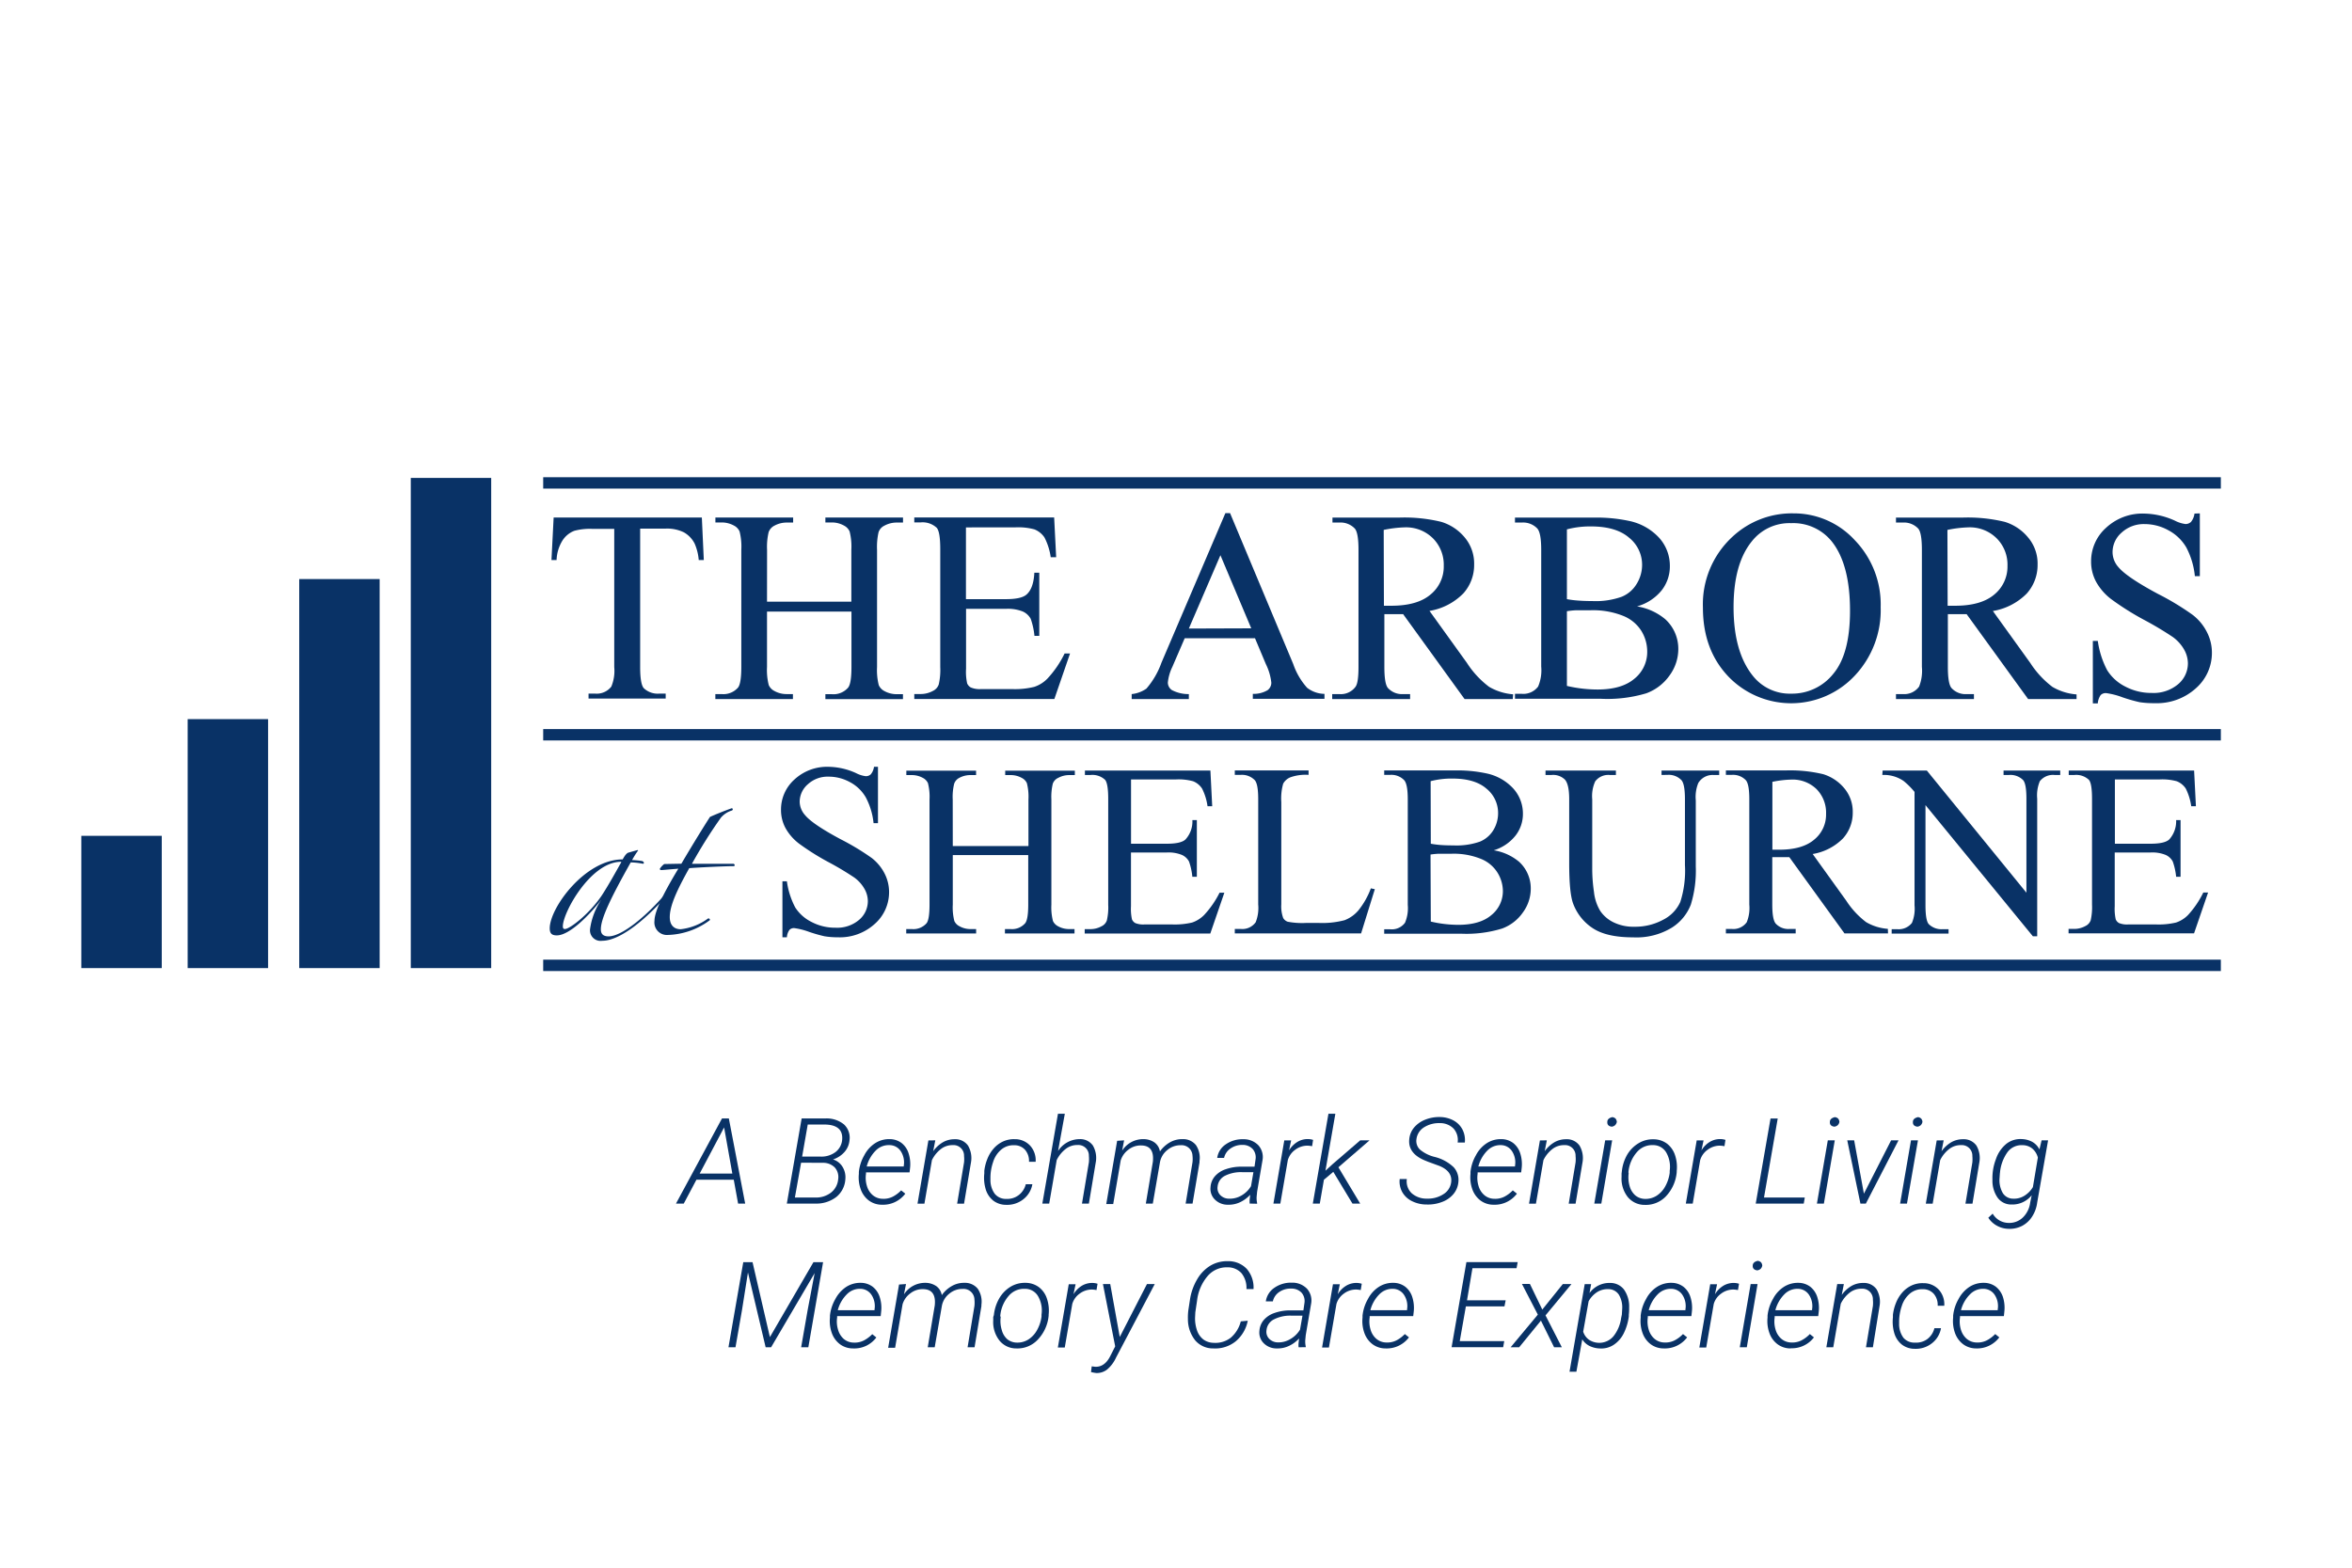 <svg id="Layer_1" data-name="Layer 1" xmlns="http://www.w3.org/2000/svg" viewBox="0 0 432 288"><defs><style>.cls-1{fill:#093266;}</style></defs><rect class="cls-1" x="99.77" y="87.67" width="308.14" height="2.09"/><rect class="cls-1" x="99.77" y="133.94" width="308.14" height="2.09"/><rect class="cls-1" x="99.77" y="176.3" width="308.14" height="2.09"/><rect class="cls-1" x="75.45" y="87.8" width="14.77" height="90.05"/><rect class="cls-1" x="54.96" y="106.38" width="14.77" height="71.47"/><rect class="cls-1" x="34.47" y="132.11" width="14.77" height="45.74"/><rect class="cls-1" x="14.94" y="153.55" width="14.77" height="24.3"/><path class="cls-1" d="M128.91,95.07l.36,7.82h-.93a9.51,9.51,0,0,0-.74-3,4.91,4.91,0,0,0-2-2.1,7.05,7.05,0,0,0-3.33-.68h-4.69v25.48c0,2,.22,3.33.66,3.83a3.68,3.68,0,0,0,2.88,1h1.15v.91H108.1v-.91h1.18a3.39,3.39,0,0,0,3-1.28,7.48,7.48,0,0,0,.54-3.59V97.16h-4a11.08,11.08,0,0,0-3.32.35,4.51,4.51,0,0,0-2.19,1.79,7.23,7.23,0,0,0-1.08,3.59h-.94l.4-7.82Z"/><path class="cls-1" d="M140.88,110.54h15.49V101a11.29,11.29,0,0,0-.32-3.37,2.22,2.22,0,0,0-1-1.06,4.57,4.57,0,0,0-2.24-.59H151.6v-.91h14.26V96h-1.18a4.66,4.66,0,0,0-2.24.57,2.08,2.08,0,0,0-1.07,1.19,12.25,12.25,0,0,0-.28,3.26v21.51a11.18,11.18,0,0,0,.32,3.35,2.27,2.27,0,0,0,1,1.06,4.68,4.68,0,0,0,2.26.59h1.18v.91H151.6v-.91h1.18a3.56,3.56,0,0,0,3-1.21c.41-.52.61-1.78.61-3.79V112.36H140.88v10.15a11.18,11.18,0,0,0,.32,3.35,2.22,2.22,0,0,0,1,1.06,4.57,4.57,0,0,0,2.24.59h1.2v.91H131.39v-.91h1.18a3.56,3.56,0,0,0,3-1.21c.39-.52.59-1.78.59-3.79V101a11.29,11.29,0,0,0-.32-3.37,2.22,2.22,0,0,0-1-1.06,4.68,4.68,0,0,0-2.26-.59h-1.18v-.91h14.28V96h-1.2a4.66,4.66,0,0,0-2.24.57,2.14,2.14,0,0,0-1.06,1.19,11.7,11.7,0,0,0-.29,3.26Z"/><path class="cls-1" d="M177.42,96.89v13.18h7.33c1.9,0,3.17-.28,3.81-.86.85-.75,1.33-2.08,1.42-4h.91v11.6H190a13.36,13.36,0,0,0-.68-3.12,3.11,3.11,0,0,0-1.46-1.35,7.34,7.34,0,0,0-3.09-.49h-7.33v11a9.76,9.76,0,0,0,.2,2.69,1.52,1.52,0,0,0,.68.76,4.14,4.14,0,0,0,1.87.29h5.66a14.91,14.91,0,0,0,4.1-.4,6,6,0,0,0,2.46-1.55,18.72,18.72,0,0,0,3.13-4.59h1l-2.88,8.36H167.93v-.91h1.18a4.69,4.69,0,0,0,2.24-.57,2.07,2.07,0,0,0,1.07-1.18,11.94,11.94,0,0,0,.28-3.22V100.88c0-2.12-.22-3.42-.64-3.91a3.8,3.8,0,0,0-2.95-1h-1.18v-.91h25.69l.37,7.31h-1a11.4,11.4,0,0,0-1.14-3.62,4,4,0,0,0-1.86-1.5,11.26,11.26,0,0,0-3.46-.37Z"/><path class="cls-1" d="M230.51,117.25H217.6l-2.27,5.26a8.51,8.51,0,0,0-.83,2.91,1.71,1.71,0,0,0,.72,1.34,6.49,6.49,0,0,0,3.14.75v.91h-10.5v-.91a5.73,5.73,0,0,0,2.7-1,14.94,14.94,0,0,0,2.78-4.8l11.73-27.44h.86l11.61,27.74a12.68,12.68,0,0,0,2.54,4.34,5.3,5.3,0,0,0,3.19,1.12v.91H230.11v-.91a5,5,0,0,0,2.7-.67,1.71,1.71,0,0,0,.7-1.37,10.12,10.12,0,0,0-1-3.42Zm-.69-1.82L224.16,102l-5.8,13.47Z"/><path class="cls-1" d="M277.86,128.42H269l-11.28-15.59c-.84,0-1.52,0-2,0l-.69,0-.76,0v9.68c0,2.1.22,3.41.68,3.91a3.5,3.5,0,0,0,2.81,1.09H259v.91H244.69v-.91H246a3.33,3.33,0,0,0,3-1.38c.35-.51.52-1.71.52-3.62V101c0-2.1-.23-3.41-.69-3.91A3.59,3.59,0,0,0,246,96h-1.26v-.91h12.15a28.68,28.68,0,0,1,7.83.78A8.94,8.94,0,0,1,269,98.7a7.45,7.45,0,0,1,1.76,5,7.78,7.78,0,0,1-2,5.33,11.32,11.32,0,0,1-6.2,3.2l6.88,9.56a17,17,0,0,0,4.06,4.38,10.25,10.25,0,0,0,4.42,1.38Zm-23.67-17.14h1.37q4.77,0,7.19-2.06a6.6,6.6,0,0,0,2.43-5.26,6.87,6.87,0,0,0-2-5.08,7,7,0,0,0-5.17-2,21.76,21.76,0,0,0-3.86.47Z"/><path class="cls-1" d="M300.68,111.4a10.73,10.73,0,0,1,5.19,2.36,7.34,7.34,0,0,1,2.39,5.53,8.22,8.22,0,0,1-1.58,4.76,9,9,0,0,1-4.31,3.32,25,25,0,0,1-8.38,1H278.26v-.91h1.25a3.39,3.39,0,0,0,3-1.33,7.63,7.63,0,0,0,.57-3.67V101c0-2.07-.24-3.37-.72-3.91A3.59,3.59,0,0,0,279.51,96h-1.25v-.91h14.41a28.62,28.62,0,0,1,6.46.59,10.36,10.36,0,0,1,5.63,3.14,7.67,7.67,0,0,1,1.95,5.18,7.13,7.13,0,0,1-1.53,4.48A8.89,8.89,0,0,1,300.68,111.4Zm-12.88-1.33a17.84,17.84,0,0,0,2.08.26c.77.06,1.63.09,2.57.09a14.23,14.23,0,0,0,5.39-.78,5.71,5.71,0,0,0,2.77-2.37,6.67,6.67,0,0,0,1-3.49,6.37,6.37,0,0,0-2.39-5q-2.39-2.07-7-2.07a16.67,16.67,0,0,0-4.42.54Zm0,15.94a24.92,24.92,0,0,0,5.63.66q4.45,0,6.79-2a6.3,6.3,0,0,0,2.33-5,7.25,7.25,0,0,0-1.06-3.74,7,7,0,0,0-3.44-2.82,14.84,14.84,0,0,0-5.9-1c-1,0-1.89,0-2.61,0a12.82,12.82,0,0,0-1.74.18Z"/><path class="cls-1" d="M329.43,94.31a15.17,15.17,0,0,1,11.25,4.93,17,17,0,0,1,4.75,12.31,17.54,17.54,0,0,1-4.79,12.61,16,16,0,0,1-23.18.13q-4.68-4.91-4.68-12.67a16.88,16.88,0,0,1,5.41-13A16,16,0,0,1,329.43,94.31Zm-.47,1.8a8.77,8.77,0,0,0-7.18,3.32q-3.37,4.13-3.37,12.09c0,5.45,1.16,9.63,3.49,12.57a8.63,8.63,0,0,0,7.08,3.34,9.68,9.68,0,0,0,7.76-3.66q3.06-3.66,3.06-11.56,0-8.55-3.37-12.76A9.07,9.07,0,0,0,329,96.11Z"/><path class="cls-1" d="M381.41,128.42h-8.9l-11.29-15.59c-.84,0-1.52,0-2,0l-.69,0-.76,0v9.68c0,2.1.23,3.41.69,3.91a3.46,3.46,0,0,0,2.8,1.09h1.3v.91H348.24v-.91h1.25a3.36,3.36,0,0,0,3-1.38,7.86,7.86,0,0,0,.51-3.62V101c0-2.1-.23-3.41-.69-3.91A3.59,3.59,0,0,0,349.49,96h-1.25v-.91h12.14a28.77,28.77,0,0,1,7.84.78,8.91,8.91,0,0,1,4.27,2.85,7.4,7.4,0,0,1,1.76,5,7.82,7.82,0,0,1-2,5.33,11.39,11.39,0,0,1-6.21,3.2l6.88,9.56a17.18,17.18,0,0,0,4.06,4.38,10.29,10.29,0,0,0,4.43,1.38Zm-23.68-17.14h1.38c3.18,0,5.57-.69,7.19-2.06a6.62,6.62,0,0,0,2.42-5.26,6.83,6.83,0,0,0-2-5.08,7,7,0,0,0-5.17-2,21.86,21.86,0,0,0-3.86.47Z"/><path class="cls-1" d="M404.05,94.31v11.53h-.91a14.29,14.29,0,0,0-1.58-5.28,8.33,8.33,0,0,0-3.26-3.13,9,9,0,0,0-4.38-1.15,6,6,0,0,0-4.23,1.56,4.77,4.77,0,0,0-1.67,3.55,4.17,4.17,0,0,0,1.06,2.78q1.53,1.85,7.25,4.92a48.7,48.7,0,0,1,6.38,3.85,9.22,9.22,0,0,1,2.63,3.16,8.25,8.25,0,0,1,.93,3.81,8.64,8.64,0,0,1-2.94,6.53,10.68,10.68,0,0,1-7.56,2.74A16.77,16.77,0,0,1,393,129a29.1,29.1,0,0,1-3.16-.9,13.79,13.79,0,0,0-3-.77,1.31,1.31,0,0,0-1,.36,3,3,0,0,0-.53,1.53h-.91V117.74h.91a16.29,16.29,0,0,0,1.72,5.38,8.3,8.3,0,0,0,3.31,3,10.2,10.2,0,0,0,4.88,1.18,7,7,0,0,0,4.86-1.62,5,5,0,0,0,1.78-3.84,5.18,5.18,0,0,0-.68-2.48,7.35,7.35,0,0,0-2.1-2.34,60.8,60.8,0,0,0-5.24-3.13,50.58,50.58,0,0,1-6.08-3.83,10.25,10.25,0,0,1-2.74-3.14,7.75,7.75,0,0,1-.94-3.79,8.2,8.2,0,0,1,2.76-6.18,9.79,9.79,0,0,1,7-2.6,14.19,14.19,0,0,1,5.63,1.3,5.86,5.86,0,0,0,1.95.62,1.48,1.48,0,0,0,1-.38,3.05,3.05,0,0,0,.65-1.54Z"/><path class="cls-1" d="M110.6,172.83a1.94,1.94,0,0,1-2.22-2.16,12.76,12.76,0,0,1,2.1-5.44c-2.16,2.84-5.87,6.61-8.21,6.61-.93,0-1.3-.37-1.3-1.3,0-3.76,6.48-12.66,13.4-12.66.43-.8.74-1.11,1-1.23l1.73-.49.12.06A16,16,0,0,0,116.1,158a17.58,17.58,0,0,1,1.85.18c.43.19.37.5.13.5a13,13,0,0,0-2.23-.25c-3.76,6.67-5.49,10.37-5.49,12.29,0,.74.31,1.3,1.42,1.3,2.59,0,7.53-4.14,11.55-9.14.18-.25.37-.07.37.18C119.93,167.7,114.37,172.83,110.6,172.83Zm3.46-14.51c-5.56,0-10.68,9.32-10.68,11.85,0,.37.12.5.37.5.92,0,4.51-2.78,6.79-6.18,1.3-2,2.6-4.38,3.58-6.11Z"/><path class="cls-1" d="M132.4,150.23a89.12,89.12,0,0,0-5.31,8.46h7.66c.25.12.25.37.06.43-1.36,0-5.68.18-8.21.37-2.29,4.08-3.58,6.92-3.58,9,0,1.42.74,2.22,2,2.22a10.46,10.46,0,0,0,4.94-1.91c.25-.25.68.18.25.37a13.49,13.49,0,0,1-7.53,2.59,2.3,2.3,0,0,1-2.47-2.59c0-1.67,1.54-4.88,4.38-9.58-1,.07-2.84.25-3.09.25s-.3-.06-.3-.25a3.4,3.4,0,0,1,.8-.86l3.15-.06c1.48-2.53,3.7-6.18,5.25-8.59.92-.43,2.78-1.17,4-1.6.19,0,.31.31,0,.43A4.25,4.25,0,0,0,132.4,150.23Z"/><path class="cls-1" d="M161.26,140.87v10.35h-.81a12.78,12.78,0,0,0-1.43-4.74,7.3,7.3,0,0,0-2.92-2.8,8.08,8.08,0,0,0-3.93-1,5.35,5.35,0,0,0-3.79,1.4,4.26,4.26,0,0,0-1.5,3.19,3.79,3.79,0,0,0,1,2.49q1.36,1.65,6.51,4.41a45.22,45.22,0,0,1,5.72,3.45,8.51,8.51,0,0,1,2.36,2.84,7.5,7.5,0,0,1,.83,3.42,7.75,7.75,0,0,1-2.64,5.86,9.54,9.54,0,0,1-6.78,2.45,14.59,14.59,0,0,1-2.45-.19,27.32,27.32,0,0,1-2.83-.81,12.92,12.92,0,0,0-2.73-.69,1.15,1.15,0,0,0-.87.33,2.61,2.61,0,0,0-.47,1.36h-.82V161.9h.82a14.47,14.47,0,0,0,1.54,4.82,7.53,7.53,0,0,0,3,2.66,9.25,9.25,0,0,0,4.37,1.05,6.22,6.22,0,0,0,4.36-1.45,4.5,4.5,0,0,0,1.6-3.44,4.6,4.6,0,0,0-.61-2.23,6.64,6.64,0,0,0-1.88-2.1,54.64,54.64,0,0,0-4.7-2.81,45.31,45.31,0,0,1-5.46-3.43,9.23,9.23,0,0,1-2.46-2.82,7,7,0,0,1-.84-3.4,7.39,7.39,0,0,1,2.47-5.55,8.83,8.83,0,0,1,6.29-2.33,12.59,12.59,0,0,1,5.05,1.17,5.15,5.15,0,0,0,1.74.55,1.29,1.29,0,0,0,.94-.34,2.71,2.71,0,0,0,.59-1.38Z"/><path class="cls-1" d="M175,155.43h13.9v-8.56a10.07,10.07,0,0,0-.29-3,2,2,0,0,0-.92-.95,4.14,4.14,0,0,0-2-.53h-1.06v-.81h12.79v.81h-1.05a4.17,4.17,0,0,0-2,.51,1.87,1.87,0,0,0-1,1.07,10.51,10.51,0,0,0-.26,2.92v19.31a10,10,0,0,0,.29,3,2.06,2.06,0,0,0,.91.95,4.18,4.18,0,0,0,2,.53h1.05v.81H184.58v-.81h1.06a3.18,3.18,0,0,0,2.67-1.09c.36-.47.55-1.6.55-3.39v-9.11H175v9.11a10,10,0,0,0,.29,3,2,2,0,0,0,.92.95,4.14,4.14,0,0,0,2,.53h1.08v.81H166.45v-.81h1.06a3.21,3.21,0,0,0,2.69-1.09c.35-.47.53-1.6.53-3.39V146.87a10.07,10.07,0,0,0-.29-3,2.06,2.06,0,0,0-.91-.95,4.18,4.18,0,0,0-2-.53h-1.06v-.81h12.81v.81h-1.08a4.23,4.23,0,0,0-2,.51,1.9,1.9,0,0,0-.94,1.07,10,10,0,0,0-.27,2.92Z"/><path class="cls-1" d="M207.74,143.19V155h6.58c1.7,0,2.84-.25,3.41-.77a4.88,4.88,0,0,0,1.28-3.57h.82v10.41H219a11.54,11.54,0,0,0-.61-2.8,2.74,2.74,0,0,0-1.3-1.21,6.55,6.55,0,0,0-2.78-.45h-6.58v9.87a9,9,0,0,0,.18,2.41,1.38,1.38,0,0,0,.62.69,3.87,3.87,0,0,0,1.67.25h5.08a14,14,0,0,0,3.68-.35,5.63,5.63,0,0,0,2.21-1.39A17.32,17.32,0,0,0,224,164h.88l-2.58,7.5H199.23v-.81h1.06a4.16,4.16,0,0,0,2-.51,1.88,1.88,0,0,0,1-1.06,10.3,10.3,0,0,0,.26-2.89V146.76c0-1.89-.2-3.06-.58-3.5a3.4,3.4,0,0,0-2.64-.89h-1.06v-.81h23.05l.33,6.55h-.86a10.24,10.24,0,0,0-1-3.24,3.51,3.51,0,0,0-1.66-1.35,10,10,0,0,0-3.11-.33Z"/><path class="cls-1" d="M251.79,163.2l.73.15L250,171.47H226.8v-.81h1.13a3,3,0,0,0,2.71-1.24,7.13,7.13,0,0,0,.46-3.27v-19.3c0-1.86-.2-3-.61-3.5a3.25,3.25,0,0,0-2.56-1H226.8v-.81h13.55v.81a8.33,8.33,0,0,0-3.35.45,2.66,2.66,0,0,0-1.31,1.16,9.86,9.86,0,0,0-.35,3.38v18.79a6.23,6.23,0,0,0,.35,2.52,1.55,1.55,0,0,0,.82.68,14.09,14.09,0,0,0,3.44.22h2.18a16.09,16.09,0,0,0,4.83-.5,6.27,6.27,0,0,0,2.54-1.8A14.53,14.53,0,0,0,251.79,163.2Z"/><path class="cls-1" d="M274.36,156.21a9.59,9.59,0,0,1,4.66,2.11,6.62,6.62,0,0,1,2.14,5,7.36,7.36,0,0,1-1.42,4.27,8,8,0,0,1-3.87,3,22.3,22.3,0,0,1-7.51.94H254.24v-.81h1.13a3,3,0,0,0,2.69-1.2,6.82,6.82,0,0,0,.51-3.28V146.85c0-1.85-.22-3-.64-3.5a3.25,3.25,0,0,0-2.56-1h-1.13v-.81h12.93a25.09,25.09,0,0,1,5.8.53,9.26,9.26,0,0,1,5,2.81,6.86,6.86,0,0,1,1.75,4.64,6.44,6.44,0,0,1-1.37,4A8.09,8.09,0,0,1,274.36,156.21ZM262.8,155a17.21,17.21,0,0,0,1.87.24c.69.05,1.46.07,2.3.07a13,13,0,0,0,4.84-.69,5.21,5.21,0,0,0,2.49-2.13,6,6,0,0,0,.86-3.13,5.74,5.74,0,0,0-2.14-4.48c-1.43-1.24-3.51-1.85-6.25-1.85a15.16,15.16,0,0,0-4,.48Zm0,14.3a22.1,22.1,0,0,0,5.05.6q4,0,6.09-1.8a5.63,5.63,0,0,0,2.1-4.45,6.52,6.52,0,0,0-1-3.35,6.37,6.37,0,0,0-3.09-2.54,13.3,13.3,0,0,0-5.29-.92c-.91,0-1.69,0-2.34,0a12.87,12.87,0,0,0-1.57.15Z"/><path class="cls-1" d="M305.18,142.37v-.81h10.59v.81h-1.13a3.05,3.05,0,0,0-2.71,1.48,6.78,6.78,0,0,0-.46,3.18v12.13a21.27,21.27,0,0,1-.9,7,8.7,8.7,0,0,1-3.5,4.26,12.49,12.49,0,0,1-7.12,1.78q-4.89,0-7.43-1.7a9.24,9.24,0,0,1-3.6-4.57c-.47-1.31-.7-3.76-.7-7.37V146.85c0-1.84-.26-3-.77-3.61a3.09,3.09,0,0,0-2.46-.87h-1.12v-.81H296.8v.81h-1.15a3,3,0,0,0-2.65,1.17,6.53,6.53,0,0,0-.55,3.31v13a29.23,29.23,0,0,0,.32,4,8.46,8.46,0,0,0,1.16,3.51,6.24,6.24,0,0,0,2.41,2.07,8.34,8.34,0,0,0,3.88.82,10.74,10.74,0,0,0,5.25-1.28,6.79,6.79,0,0,0,3.16-3.28,18.86,18.86,0,0,0,.85-6.76V146.85c0-1.86-.21-3-.62-3.5a3.22,3.22,0,0,0-2.56-1Z"/><path class="cls-1" d="M346.78,171.47h-8l-10.13-14c-.75,0-1.36,0-1.83,0h-.62l-.68,0v8.69c0,1.88.21,3,.62,3.5a3.13,3.13,0,0,0,2.51,1h1.17v.81H317v-.81h1.12a3,3,0,0,0,2.71-1.24,6.93,6.93,0,0,0,.47-3.24V146.85c0-1.88-.21-3-.62-3.5a3.24,3.24,0,0,0-2.56-1H317v-.81h10.89a26.12,26.12,0,0,1,7,.69,8.14,8.14,0,0,1,3.84,2.56,6.69,6.69,0,0,1,1.57,4.45,7,7,0,0,1-1.79,4.78,10.14,10.14,0,0,1-5.57,2.87l6.17,8.58a15.49,15.49,0,0,0,3.64,3.93,9.21,9.21,0,0,0,4,1.24ZM325.54,156.1h1.24q4.28,0,6.45-1.86a5.9,5.9,0,0,0,2.17-4.72,6.16,6.16,0,0,0-1.75-4.55,6.28,6.28,0,0,0-4.65-1.75,19.29,19.29,0,0,0-3.46.41Z"/><path class="cls-1" d="M345.79,141.56h8.12L372.2,164V146.74c0-1.84-.21-3-.62-3.44a3.28,3.28,0,0,0-2.58-.93h-1v-.81h10.41v.81h-1.06a3.06,3.06,0,0,0-2.69,1.15,6.77,6.77,0,0,0-.48,3.22V172h-.8l-19.72-24.09v18.42c0,1.84.2,3,.6,3.44a3.31,3.31,0,0,0,2.58.93h1.06v.81H347.45v-.81h1a3.09,3.09,0,0,0,2.72-1.15,6.77,6.77,0,0,0,.48-3.22V145.48a14.14,14.14,0,0,0-2-2,6.32,6.32,0,0,0-3.92-1.11Z"/><path class="cls-1" d="M388.45,143.19V155H395c1.7,0,2.84-.25,3.42-.77a5,5,0,0,0,1.28-3.57h.81v10.41h-.81a11.89,11.89,0,0,0-.62-2.8,2.74,2.74,0,0,0-1.3-1.21,6.55,6.55,0,0,0-2.78-.45h-6.58v9.87a9,9,0,0,0,.18,2.41,1.38,1.38,0,0,0,.62.69,3.87,3.87,0,0,0,1.67.25H396a14,14,0,0,0,3.68-.35,5.56,5.56,0,0,0,2.21-1.39,17.32,17.32,0,0,0,2.8-4.13h.88l-2.58,7.5H379.94v-.81H381a4.23,4.23,0,0,0,2-.51,1.88,1.88,0,0,0,1-1.06,10.84,10.84,0,0,0,.25-2.89V146.76c0-1.89-.19-3.06-.58-3.5a3.39,3.39,0,0,0-2.64-.89h-1.06v-.81H403l.33,6.55h-.86a10.56,10.56,0,0,0-1-3.24,3.54,3.54,0,0,0-1.67-1.35,10,10,0,0,0-3.11-.33Z"/><path class="cls-1" d="M134.77,216.72h-6.85l-2.33,4.39h-1.43l8.45-15.64h1.26l3,15.64h-1.3Zm-6.26-1.12h6L133,207.12Z"/><path class="cls-1" d="M144.52,221.11l2.72-15.64h4.41a5,5,0,0,1,3.38,1.11,3.32,3.32,0,0,1,1,2.9,3.72,3.72,0,0,1-.9,2.13A4.68,4.68,0,0,1,153,213a3.1,3.1,0,0,1,1.74,1.34,3.66,3.66,0,0,1,.53,2.28,4.54,4.54,0,0,1-1.65,3.27,6,6,0,0,1-3.89,1.22Zm2.62-7.51L146,220h3.76a4.49,4.49,0,0,0,2.85-.89,3.49,3.49,0,0,0,1.34-2.46,2.65,2.65,0,0,0-.62-2.17,3,3,0,0,0-2.21-.86Zm.19-1.12h3.42a4.3,4.3,0,0,0,2.73-.85,3.16,3.16,0,0,0,1.2-2.21q.25-2.73-3.07-2.83h-3.25Z"/><path class="cls-1" d="M162,221.32a4,4,0,0,1-2.41-.77,4.42,4.42,0,0,1-1.5-2.07,6.42,6.42,0,0,1-.34-2.82l0-.36a7.7,7.7,0,0,1,1-3.07,5.79,5.79,0,0,1,2-2.22,4.72,4.72,0,0,1,2.64-.74,3.64,3.64,0,0,1,2.2.71,3.87,3.87,0,0,1,1.3,1.91,6.49,6.49,0,0,1,.26,2.71l-.09.78h-8l0,.26a5.09,5.09,0,0,0,.17,2.24,3.46,3.46,0,0,0,1.09,1.7,2.87,2.87,0,0,0,1.82.65,3.69,3.69,0,0,0,1.86-.4,5.92,5.92,0,0,0,1.52-1.15l.76.61a5.14,5.14,0,0,1-1.87,1.53A5.07,5.07,0,0,1,162,221.32Zm1.36-10.95a3.34,3.34,0,0,0-2.51,1,6.44,6.44,0,0,0-1.66,2.93H166l0-.16a3.74,3.74,0,0,0-.54-2.63A2.46,2.46,0,0,0,163.38,210.37Z"/><path class="cls-1" d="M171.79,209.49l-.39,2a5.81,5.81,0,0,1,1.79-1.65,4.25,4.25,0,0,1,2.17-.55,2.83,2.83,0,0,1,2.44,1.17,4.53,4.53,0,0,1,.54,3.11l-1.27,7.56H175.8l1.27-7.58a5.85,5.85,0,0,0,0-1.18,1.93,1.93,0,0,0-2.08-2,3.46,3.46,0,0,0-2.11.67,5.82,5.82,0,0,0-1.71,2.09l-1.38,8h-1.27l2-11.62Z"/><path class="cls-1" d="M184.87,220.25a3.41,3.41,0,0,0,2.24-.7,3.59,3.59,0,0,0,1.3-2h1.21a4.46,4.46,0,0,1-1.69,2.79,4.75,4.75,0,0,1-3.12,1,3.87,3.87,0,0,1-2.37-.77,4.21,4.21,0,0,1-1.38-2.05,7.4,7.4,0,0,1-.27-2.95l0-.47a8.4,8.4,0,0,1,.56-2.19,6.45,6.45,0,0,1,1.13-1.88,5.24,5.24,0,0,1,1.69-1.3,4.75,4.75,0,0,1,2.22-.45,3.77,3.77,0,0,1,2.83,1.2,4,4,0,0,1,1,2.95H189a3.12,3.12,0,0,0-.7-2.17,2.6,2.6,0,0,0-2-.87,3.5,3.5,0,0,0-2.36.77,4.85,4.85,0,0,0-1.53,2.31,9,9,0,0,0-.49,3.17,4.27,4.27,0,0,0,.78,2.66A2.63,2.63,0,0,0,184.87,220.25Z"/><path class="cls-1" d="M194.34,211.45a4.73,4.73,0,0,1,3.95-2.18,2.83,2.83,0,0,1,2.44,1.17,4.54,4.54,0,0,1,.53,3.11L200,221.11h-1.27l1.27-7.58a6.69,6.69,0,0,0,0-1.18,1.94,1.94,0,0,0-2.09-2,3.41,3.41,0,0,0-2.1.67,5.83,5.83,0,0,0-1.72,2.09l-1.38,8h-1.26l2.87-16.5h1.26Z"/><path class="cls-1" d="M206.47,209.49l-.36,1.89a4.58,4.58,0,0,1,3.94-2.11,3.55,3.55,0,0,1,2,.61,2.55,2.55,0,0,1,1,1.65,5.75,5.75,0,0,1,1.85-1.68,4.51,4.51,0,0,1,2.31-.58,3,3,0,0,1,2.45,1.09,4.15,4.15,0,0,1,.66,2.93l0,.25-1.28,7.57h-1.27l1.26-7.59a5.37,5.37,0,0,0,0-1.2,2,2,0,0,0-2.17-1.93,3.69,3.69,0,0,0-2.41.85,3.74,3.74,0,0,0-1.38,2.19l-1.33,7.68h-1.28l1.29-7.68c.21-2-.52-3-2.18-3a3.63,3.63,0,0,0-2.3.77,3.88,3.88,0,0,0-1.43,2l-1.37,8h-1.28l2-11.62Z"/><path class="cls-1" d="M229.54,221.11a3.73,3.73,0,0,1,0-.82l.09-.8a6.07,6.07,0,0,1-1.84,1.36,4.85,4.85,0,0,1-2.24.47,3.29,3.29,0,0,1-2.39-.93,2.75,2.75,0,0,1-.82-2.28,3.38,3.38,0,0,1,.79-2,4.51,4.51,0,0,1,2-1.31,8.62,8.62,0,0,1,2.91-.47h2.38l.19-1.33a2.34,2.34,0,0,0-.52-1.91,2.5,2.5,0,0,0-1.9-.76A3.67,3.67,0,0,0,226,211a2.81,2.81,0,0,0-1.17,1.72h-1.26a3.57,3.57,0,0,1,1.57-2.49,5.3,5.3,0,0,1,3.2-.94,3.72,3.72,0,0,1,2.77,1.09,3.23,3.23,0,0,1,.79,2.7l-1,5.85-.09.93a4.43,4.43,0,0,0,.09,1.15l0,.13Zm-3.81-.9a4.2,4.2,0,0,0,2.27-.57,4.91,4.91,0,0,0,1.78-1.73l.44-2.57h-2.05A6.53,6.53,0,0,0,225,216a2.48,2.48,0,0,0-1.36,2,1.83,1.83,0,0,0,.5,1.56A2.23,2.23,0,0,0,225.73,220.21Z"/><path class="cls-1" d="M241,210.57a4.93,4.93,0,0,0-.85-.1,3.71,3.71,0,0,0-2.25.75,3.58,3.58,0,0,0-1.36,1.9l-1.38,8h-1.27l2-11.62h1.26l-.39,1.84a4.6,4.6,0,0,1,1.54-1.56,3.61,3.61,0,0,1,2-.52,3.17,3.17,0,0,1,.88.15Z"/><path class="cls-1" d="M244.89,215.28l-1.72,1.45-.76,4.38h-1.28l2.87-16.5h1.27l-1.82,10.46,1.33-1.22,5.06-4.36h1.71l-5.72,4.95,4,6.67h-1.42Z"/><path class="cls-1" d="M266.54,217.19c.17-1.34-.55-2.33-2.16-3l-2.05-.75-.66-.27q-3.06-1.29-2.83-3.83a3.87,3.87,0,0,1,.88-2.19,5.08,5.08,0,0,1,2.07-1.46,6.91,6.91,0,0,1,2.72-.48,5.43,5.43,0,0,1,2.48.64,4,4,0,0,1,1.63,1.66,4.28,4.28,0,0,1,.43,2.38h-1.32a3.13,3.13,0,0,0-.75-2.56,3.43,3.43,0,0,0-2.53-1,5.11,5.11,0,0,0-2.91.78,3,3,0,0,0-1.38,2.19,2.18,2.18,0,0,0,.65,1.89,6.71,6.71,0,0,0,2.75,1.36,7.71,7.71,0,0,1,3.46,1.9,3.47,3.47,0,0,1,.85,2.67,4,4,0,0,1-.91,2.24,4.91,4.91,0,0,1-2.09,1.45,7.12,7.12,0,0,1-2.82.47,6,6,0,0,1-2.69-.61,4.11,4.11,0,0,1-1.79-1.65,4,4,0,0,1-.48-2.42h1.31a3,3,0,0,0,.88,2.6,4.08,4.08,0,0,0,2.84,1,5.17,5.17,0,0,0,3-.82A3,3,0,0,0,266.54,217.19Z"/><path class="cls-1" d="M274.34,221.32a4,4,0,0,1-2.41-.77,4.42,4.42,0,0,1-1.5-2.07,6.42,6.42,0,0,1-.34-2.82l0-.36a7.7,7.7,0,0,1,1-3.07,5.79,5.79,0,0,1,2-2.22,4.72,4.72,0,0,1,2.64-.74,3.64,3.64,0,0,1,2.2.71,3.87,3.87,0,0,1,1.3,1.91,6.49,6.49,0,0,1,.26,2.71l-.09.78h-8l0,.26a5.09,5.09,0,0,0,.17,2.24,3.46,3.46,0,0,0,1.09,1.7,2.87,2.87,0,0,0,1.82.65,3.69,3.69,0,0,0,1.86-.4,5.92,5.92,0,0,0,1.52-1.15l.76.61a5.14,5.14,0,0,1-1.87,1.53A5.07,5.07,0,0,1,274.34,221.32Zm1.36-10.95a3.34,3.34,0,0,0-2.51,1,6.44,6.44,0,0,0-1.66,2.93h6.74l0-.16a3.74,3.74,0,0,0-.54-2.63A2.46,2.46,0,0,0,275.7,210.37Z"/><path class="cls-1" d="M284.11,209.49l-.39,2a5.81,5.81,0,0,1,1.79-1.65,4.25,4.25,0,0,1,2.17-.55,2.83,2.83,0,0,1,2.44,1.17,4.53,4.53,0,0,1,.54,3.11l-1.27,7.56h-1.26l1.26-7.58a5.85,5.85,0,0,0,0-1.18,1.93,1.93,0,0,0-2.08-2,3.46,3.46,0,0,0-2.11.67,5.82,5.82,0,0,0-1.71,2.09l-1.38,8h-1.27l2-11.62Z"/><path class="cls-1" d="M294.12,221.11h-1.29l2-11.62h1.28Zm1.1-15c0-.46.34-.75.92-.88a1.05,1.05,0,0,1,.6.27,1.16,1.16,0,0,1,.23.61,1.21,1.21,0,0,1-.32.6,1.15,1.15,0,0,1-.61.27C295.46,206.91,295.19,206.62,295.22,206.12Z"/><path class="cls-1" d="M297.89,215.19a7.69,7.69,0,0,1,1-3.09A6,6,0,0,1,301,210a5,5,0,0,1,2.71-.7,4.13,4.13,0,0,1,2.46.79,4.38,4.38,0,0,1,1.48,2.1,6.83,6.83,0,0,1,.32,2.93l0,.21a7.38,7.38,0,0,1-1.95,4.41,5.09,5.09,0,0,1-3.91,1.61,4,4,0,0,1-3.13-1.44,5.47,5.47,0,0,1-1.14-3.71l0-.61Zm1.25.37a5.86,5.86,0,0,0,.18,2.35,3.53,3.53,0,0,0,1.05,1.7,2.85,2.85,0,0,0,1.8.64,3.76,3.76,0,0,0,2.12-.59,4.73,4.73,0,0,0,1.58-1.73,7,7,0,0,0,.81-2.47l0-.36a5.28,5.28,0,0,0-.64-3.38,2.76,2.76,0,0,0-2.41-1.35,3.68,3.68,0,0,0-3,1.32,6.41,6.41,0,0,0-1.53,3.67Z"/><path class="cls-1" d="M316.74,210.57a4.81,4.81,0,0,0-.85-.1,3.71,3.71,0,0,0-2.24.75,3.59,3.59,0,0,0-1.37,1.9l-1.37,8h-1.27l2-11.62h1.26l-.39,1.84a4.49,4.49,0,0,1,1.53-1.56,3.66,3.66,0,0,1,2-.52,3.12,3.12,0,0,1,.88.15Z"/><path class="cls-1" d="M324,220h7.49l-.19,1.12h-8.82l2.72-15.64h1.32Z"/><path class="cls-1" d="M335,221.11h-1.28l2-11.62H337Zm1.1-15c0-.46.34-.75.92-.88a1.05,1.05,0,0,1,.6.27,1.08,1.08,0,0,1,.23.61,1.13,1.13,0,0,1-.31.6,1.19,1.19,0,0,1-.61.27C336.35,206.91,336.07,206.62,336.1,206.12Z"/><path class="cls-1" d="M342.35,219.29l5-9.8h1.36l-6,11.62h-1l-2.42-11.62h1.27Z"/><path class="cls-1" d="M350.26,221.11H349l2-11.62h1.28Zm1.09-15c0-.46.35-.75.93-.88a1,1,0,0,1,.59.27,1,1,0,0,1,.23.61,1.13,1.13,0,0,1-.31.6,1.15,1.15,0,0,1-.61.27C351.6,206.91,351.32,206.62,351.35,206.12Z"/><path class="cls-1" d="M357,209.49l-.39,2a5.92,5.92,0,0,1,1.79-1.65,4.26,4.26,0,0,1,2.18-.55,2.83,2.83,0,0,1,2.44,1.17,4.54,4.54,0,0,1,.53,3.11l-1.26,7.56H361l1.27-7.58a6.69,6.69,0,0,0,0-1.18,1.94,1.94,0,0,0-2.09-2,3.41,3.41,0,0,0-2.1.67,5.83,5.83,0,0,0-1.72,2.09l-1.38,8h-1.26l2-11.62Z"/><path class="cls-1" d="M371.33,209.26a4.36,4.36,0,0,1,1.91.49,3.29,3.29,0,0,1,1.35,1.41l.4-1.67h1.19l-2,11.42a6.17,6.17,0,0,1-.92,2.57,4.89,4.89,0,0,1-1.84,1.72,5,5,0,0,1-2.5.55,4.56,4.56,0,0,1-2.09-.55,4.25,4.25,0,0,1-1.63-1.49l.8-.75a3.42,3.42,0,0,0,2.89,1.7,3.59,3.59,0,0,0,2.66-1,4.6,4.6,0,0,0,1.34-2.73l.28-1.35a4.55,4.55,0,0,1-3.72,1.7,3.06,3.06,0,0,1-2.54-1.25,5.45,5.45,0,0,1-.95-3.29,9.66,9.66,0,0,1,.64-3.8,6.15,6.15,0,0,1,1.93-2.82A4.17,4.17,0,0,1,371.33,209.26Zm-4,6.23-.07,1a4.69,4.69,0,0,0,.62,2.72,2.25,2.25,0,0,0,1.9,1,3.59,3.59,0,0,0,2-.51,4.71,4.71,0,0,0,1.61-1.62l.91-5.42a3.22,3.22,0,0,0-1-1.64,2.85,2.85,0,0,0-1.84-.64,3.21,3.21,0,0,0-2.72,1.26A7.64,7.64,0,0,0,367.34,215.49Z"/><path class="cls-1" d="M138.22,231.87l3.19,13.77,8-13.77h1.77l-2.71,15.64h-1.32l1.2-6.87,1.28-6.76-8,13.63h-1l-3.25-13.74-1.1,6.94-1.19,6.8H133.8l2.72-15.64Z"/><path class="cls-1" d="M156.69,247.72a4,4,0,0,1-2.41-.77,4.42,4.42,0,0,1-1.5-2.07,6.42,6.42,0,0,1-.34-2.82l0-.36a7.7,7.7,0,0,1,1-3.07,6,6,0,0,1,2-2.22,4.72,4.72,0,0,1,2.64-.74,3.64,3.64,0,0,1,2.2.71,3.87,3.87,0,0,1,1.3,1.91,6.33,6.33,0,0,1,.26,2.71l-.08.78h-8l0,.26a5.09,5.09,0,0,0,.17,2.24A3.54,3.54,0,0,0,155,246a2.89,2.89,0,0,0,1.82.65,3.69,3.69,0,0,0,1.86-.4,6.14,6.14,0,0,0,1.53-1.15l.75.61a5.14,5.14,0,0,1-1.87,1.53A5.07,5.07,0,0,1,156.69,247.72Zm1.36-10.95a3.31,3.31,0,0,0-2.5,1,6.36,6.36,0,0,0-1.67,2.93h6.75l0-.16a3.74,3.74,0,0,0-.54-2.63A2.46,2.46,0,0,0,158.05,236.77Z"/><path class="cls-1" d="M166.41,235.89l-.37,1.89a4.59,4.59,0,0,1,3.94-2.11,3.55,3.55,0,0,1,2,.61,2.55,2.55,0,0,1,1,1.65,5.68,5.68,0,0,1,1.86-1.68,4.45,4.45,0,0,1,2.3-.58,3,3,0,0,1,2.45,1.09,4.2,4.2,0,0,1,.67,2.93l0,.25L179,247.51h-1.28l1.26-7.59a6.06,6.06,0,0,0,0-1.2,2,2,0,0,0-2.17-1.93,3.69,3.69,0,0,0-2.42.85,3.74,3.74,0,0,0-1.38,2.19l-1.33,7.68h-1.28l1.29-7.68c.21-2-.52-3-2.18-3a3.63,3.63,0,0,0-2.3.77,3.88,3.88,0,0,0-1.43,2l-1.37,8h-1.28l2-11.62Z"/><path class="cls-1" d="M182.55,241.59a7.69,7.69,0,0,1,1-3.09,6,6,0,0,1,2.09-2.13,5.06,5.06,0,0,1,2.71-.7,4.13,4.13,0,0,1,2.46.79,4.31,4.31,0,0,1,1.48,2.1,6.83,6.83,0,0,1,.32,2.93l0,.21a7.38,7.38,0,0,1-2,4.41,5.09,5.09,0,0,1-3.91,1.61,3.93,3.93,0,0,1-3.12-1.44,5.48,5.48,0,0,1-1.15-3.71l0-.61Zm1.25.37a5.68,5.68,0,0,0,.19,2.35,3.44,3.44,0,0,0,1,1.7,2.85,2.85,0,0,0,1.8.64,3.76,3.76,0,0,0,2.12-.59,4.73,4.73,0,0,0,1.58-1.73,6.85,6.85,0,0,0,.81-2.47l0-.36a5.22,5.22,0,0,0-.64-3.38,2.74,2.74,0,0,0-2.41-1.35,3.68,3.68,0,0,0-3,1.32,6.41,6.41,0,0,0-1.53,3.67Z"/><path class="cls-1" d="M201.4,237a4.81,4.81,0,0,0-.85-.1,3.71,3.71,0,0,0-2.24.75,3.52,3.52,0,0,0-1.36,1.9l-1.38,8H194.3l2-11.62h1.26l-.39,1.84a4.57,4.57,0,0,1,1.53-1.56,3.66,3.66,0,0,1,2-.52,3.18,3.18,0,0,1,.89.15Z"/><path class="cls-1" d="M205.67,245.62l5-9.73h1.43L205,249.38a6.28,6.28,0,0,1-1.66,2.22,3.07,3.07,0,0,1-1.95.64,6.8,6.8,0,0,1-1-.18l.13-1.05.64.08q1.81.07,2.85-2.13l.82-1.62-2.25-11.45h1.34Z"/><path class="cls-1" d="M229.18,242.63a6.55,6.55,0,0,1-2.22,3.79,6,6,0,0,1-4.09,1.3,4.28,4.28,0,0,1-3.34-1.48,6.2,6.2,0,0,1-1.34-3.9,10.2,10.2,0,0,1,.08-1.66l.29-1.89A10.37,10.37,0,0,1,219.9,235a7,7,0,0,1,2.44-2.5,6,6,0,0,1,3.17-.81,4.65,4.65,0,0,1,3.49,1.42,5.22,5.22,0,0,1,1.24,3.71h-1.3a4.31,4.31,0,0,0-.91-2.92,3.37,3.37,0,0,0-2.59-1.08,4.57,4.57,0,0,0-3.62,1.59,8.45,8.45,0,0,0-1.95,4.52l-.32,2.15-.05,1a6.66,6.66,0,0,0,.37,2.35,3.52,3.52,0,0,0,1.18,1.66,3.26,3.26,0,0,0,1.88.6,4.6,4.6,0,0,0,3.13-.94,5.85,5.85,0,0,0,1.84-3Z"/><path class="cls-1" d="M238.52,247.51a3.73,3.73,0,0,1,0-.82l.09-.8a6,6,0,0,1-1.84,1.36,4.85,4.85,0,0,1-2.24.47,3.29,3.29,0,0,1-2.39-.93,2.75,2.75,0,0,1-.82-2.28,3.44,3.44,0,0,1,.79-2,4.51,4.51,0,0,1,2-1.31,8.62,8.62,0,0,1,2.91-.47h2.38l.19-1.33a2.34,2.34,0,0,0-.52-1.91,2.5,2.5,0,0,0-1.9-.76,3.62,3.62,0,0,0-2.2.62,2.78,2.78,0,0,0-1.18,1.72H232.5a3.61,3.61,0,0,1,1.57-2.49,5.3,5.3,0,0,1,3.2-.94,3.72,3.72,0,0,1,2.77,1.09,3.23,3.23,0,0,1,.79,2.7l-1,5.85-.09.93a4.43,4.43,0,0,0,.09,1.15l0,.13Zm-3.8-.9A4.19,4.19,0,0,0,237,246a4.91,4.91,0,0,0,1.78-1.73l.45-2.57h-2.06a6.53,6.53,0,0,0-3.19.69,2.48,2.48,0,0,0-1.36,2,1.83,1.83,0,0,0,.5,1.56A2.24,2.24,0,0,0,234.72,246.61Z"/><path class="cls-1" d="M249.93,237a4.93,4.93,0,0,0-.85-.1,3.71,3.71,0,0,0-2.25.75,3.58,3.58,0,0,0-1.36,1.9l-1.38,8h-1.26l2-11.62h1.26l-.38,1.84a4.49,4.49,0,0,1,1.53-1.56,3.61,3.61,0,0,1,2-.52,3.17,3.17,0,0,1,.88.15Z"/><path class="cls-1" d="M254.51,247.72a4,4,0,0,1-2.41-.77,4.42,4.42,0,0,1-1.5-2.07,6.42,6.42,0,0,1-.34-2.82l0-.36a7.7,7.7,0,0,1,1-3.07,5.79,5.79,0,0,1,2-2.22,4.72,4.72,0,0,1,2.64-.74,3.64,3.64,0,0,1,2.2.71,3.87,3.87,0,0,1,1.3,1.91,6.49,6.49,0,0,1,.26,2.71l-.09.78h-8l0,.26a5.09,5.09,0,0,0,.17,2.24,3.46,3.46,0,0,0,1.09,1.7,2.87,2.87,0,0,0,1.82.65,3.69,3.69,0,0,0,1.86-.4,5.92,5.92,0,0,0,1.52-1.15l.76.61a5.14,5.14,0,0,1-1.87,1.53A5.07,5.07,0,0,1,254.51,247.72Zm1.36-10.95a3.34,3.34,0,0,0-2.51,1,6.44,6.44,0,0,0-1.66,2.93h6.74l0-.16a3.74,3.74,0,0,0-.54-2.63A2.46,2.46,0,0,0,255.87,236.77Z"/><path class="cls-1" d="M276.33,240h-7.09l-1.12,6.38h8.17l-.2,1.12h-9.47l2.72-15.64h9.42l-.21,1.12h-8.1l-1,5.9h7.1Z"/><path class="cls-1" d="M283.28,240.58l3.77-4.69h1.59l-4.77,5.76,3,5.86h-1.42l-2.42-4.9-4,4.9h-1.57l5-6-2.92-5.64H281Z"/><path class="cls-1" d="M293.94,247.73a4.66,4.66,0,0,1-1.89-.42,3.28,3.28,0,0,1-1.43-1.26L289.54,252h-1.26l2.79-16.09h1.18l-.3,1.64a4.48,4.48,0,0,1,3.79-1.86,3.15,3.15,0,0,1,2.55,1.22,5.38,5.38,0,0,1,.94,3.31,9.5,9.5,0,0,1-.06,1.32l0,.3a9.72,9.72,0,0,1-1,3.24,5.43,5.43,0,0,1-1.81,2A4.14,4.14,0,0,1,293.94,247.73Zm3.95-6.21.06-1a4.53,4.53,0,0,0-.62-2.69,2.29,2.29,0,0,0-1.94-1,3.61,3.61,0,0,0-2.05.55,4.65,4.65,0,0,0-1.55,1.67l-1,5.59a2.89,2.89,0,0,0,1.09,1.5,3.42,3.42,0,0,0,4.43-.61,6.79,6.79,0,0,0,1.45-3.4Z"/><path class="cls-1" d="M305.6,247.72a4,4,0,0,1-2.41-.77,4.42,4.42,0,0,1-1.5-2.07,6.42,6.42,0,0,1-.34-2.82l0-.36a7.7,7.7,0,0,1,1-3.07,5.79,5.79,0,0,1,2-2.22,4.72,4.72,0,0,1,2.64-.74,3.64,3.64,0,0,1,2.2.71,3.87,3.87,0,0,1,1.3,1.91,6.49,6.49,0,0,1,.26,2.71l-.09.78h-8l0,.26a5.09,5.09,0,0,0,.17,2.24,3.46,3.46,0,0,0,1.09,1.7,2.87,2.87,0,0,0,1.82.65,3.69,3.69,0,0,0,1.86-.4,5.92,5.92,0,0,0,1.52-1.15l.76.61a5.14,5.14,0,0,1-1.87,1.53A5.07,5.07,0,0,1,305.6,247.72ZM307,236.77a3.34,3.34,0,0,0-2.51,1,6.44,6.44,0,0,0-1.66,2.93h6.74l0-.16a3.74,3.74,0,0,0-.54-2.63A2.46,2.46,0,0,0,307,236.77Z"/><path class="cls-1" d="M319.22,237a4.81,4.81,0,0,0-.84-.1,3.71,3.71,0,0,0-2.25.75,3.52,3.52,0,0,0-1.36,1.9l-1.38,8h-1.27l2-11.62h1.26l-.39,1.84a4.67,4.67,0,0,1,1.53-1.56,3.66,3.66,0,0,1,2-.52,3.18,3.18,0,0,1,.89.15Z"/><path class="cls-1" d="M320.84,247.51h-1.29l2-11.62h1.27Zm1.09-15c0-.46.34-.75.92-.88a1.05,1.05,0,0,1,.6.27,1,1,0,0,1,.23.61,1.13,1.13,0,0,1-.31.6,1.19,1.19,0,0,1-.61.27C322.18,233.31,321.9,233,321.93,232.52Z"/><path class="cls-1" d="M328.9,247.72a4,4,0,0,1-2.41-.77,4.36,4.36,0,0,1-1.5-2.07,6.42,6.42,0,0,1-.34-2.82l0-.36a7.7,7.7,0,0,1,1-3.07,5.79,5.79,0,0,1,2-2.22,4.72,4.72,0,0,1,2.64-.74,3.64,3.64,0,0,1,2.2.71,3.94,3.94,0,0,1,1.3,1.91,6.49,6.49,0,0,1,.26,2.71l-.09.78h-8l0,.26a5.09,5.09,0,0,0,.17,2.24,3.46,3.46,0,0,0,1.09,1.7,2.87,2.87,0,0,0,1.82.65,3.69,3.69,0,0,0,1.86-.4,5.92,5.92,0,0,0,1.52-1.15l.75.61a5.08,5.08,0,0,1-4.23,2Zm1.36-10.95a3.33,3.33,0,0,0-2.51,1,6.44,6.44,0,0,0-1.66,2.93h6.74l0-.16a3.74,3.74,0,0,0-.54-2.63A2.46,2.46,0,0,0,330.26,236.77Z"/><path class="cls-1" d="M338.67,235.89l-.39,2a5.81,5.81,0,0,1,1.79-1.65,4.25,4.25,0,0,1,2.17-.55,2.83,2.83,0,0,1,2.44,1.17,4.53,4.53,0,0,1,.54,3.11L344,247.51h-1.27l1.27-7.58a5.85,5.85,0,0,0,0-1.18,1.93,1.93,0,0,0-2.08-2,3.46,3.46,0,0,0-2.11.67,5.82,5.82,0,0,0-1.71,2.09l-1.38,8h-1.27l2-11.62Z"/><path class="cls-1" d="M351.75,246.65A3.41,3.41,0,0,0,354,246a3.59,3.59,0,0,0,1.3-2h1.21a4.46,4.46,0,0,1-1.69,2.79,4.75,4.75,0,0,1-3.12,1,3.87,3.87,0,0,1-2.37-.77,4.21,4.21,0,0,1-1.38-2.05,7.4,7.4,0,0,1-.27-2.95l0-.47a8.4,8.4,0,0,1,.56-2.19,6.45,6.45,0,0,1,1.13-1.88,5.24,5.24,0,0,1,1.69-1.3,4.75,4.75,0,0,1,2.22-.45,3.77,3.77,0,0,1,2.83,1.2,4,4,0,0,1,1,2.95h-1.21a3.12,3.12,0,0,0-.7-2.17,2.6,2.6,0,0,0-2-.87,3.5,3.5,0,0,0-2.36.77,4.85,4.85,0,0,0-1.53,2.31,9,9,0,0,0-.49,3.17,4.27,4.27,0,0,0,.78,2.66A2.63,2.63,0,0,0,351.75,246.65Z"/><path class="cls-1" d="M363,247.72a4,4,0,0,1-2.42-.77,4.42,4.42,0,0,1-1.5-2.07,6.42,6.42,0,0,1-.34-2.82l0-.36a7.7,7.7,0,0,1,1-3.07,6,6,0,0,1,2-2.22,4.72,4.72,0,0,1,2.64-.74,3.64,3.64,0,0,1,2.2.71,4,4,0,0,1,1.31,1.91,6.49,6.49,0,0,1,.25,2.71l-.08.78H360l0,.26a5.09,5.09,0,0,0,.17,2.24,3.54,3.54,0,0,0,1.09,1.7,2.89,2.89,0,0,0,1.82.65,3.69,3.69,0,0,0,1.86-.4,6.14,6.14,0,0,0,1.53-1.15l.75.61a5.14,5.14,0,0,1-1.87,1.53A5.06,5.06,0,0,1,363,247.72Zm1.35-10.95a3.31,3.31,0,0,0-2.5,1,6.36,6.36,0,0,0-1.67,2.93h6.75l0-.16a3.74,3.74,0,0,0-.54-2.63A2.46,2.46,0,0,0,364.31,236.77Z"/></svg>
